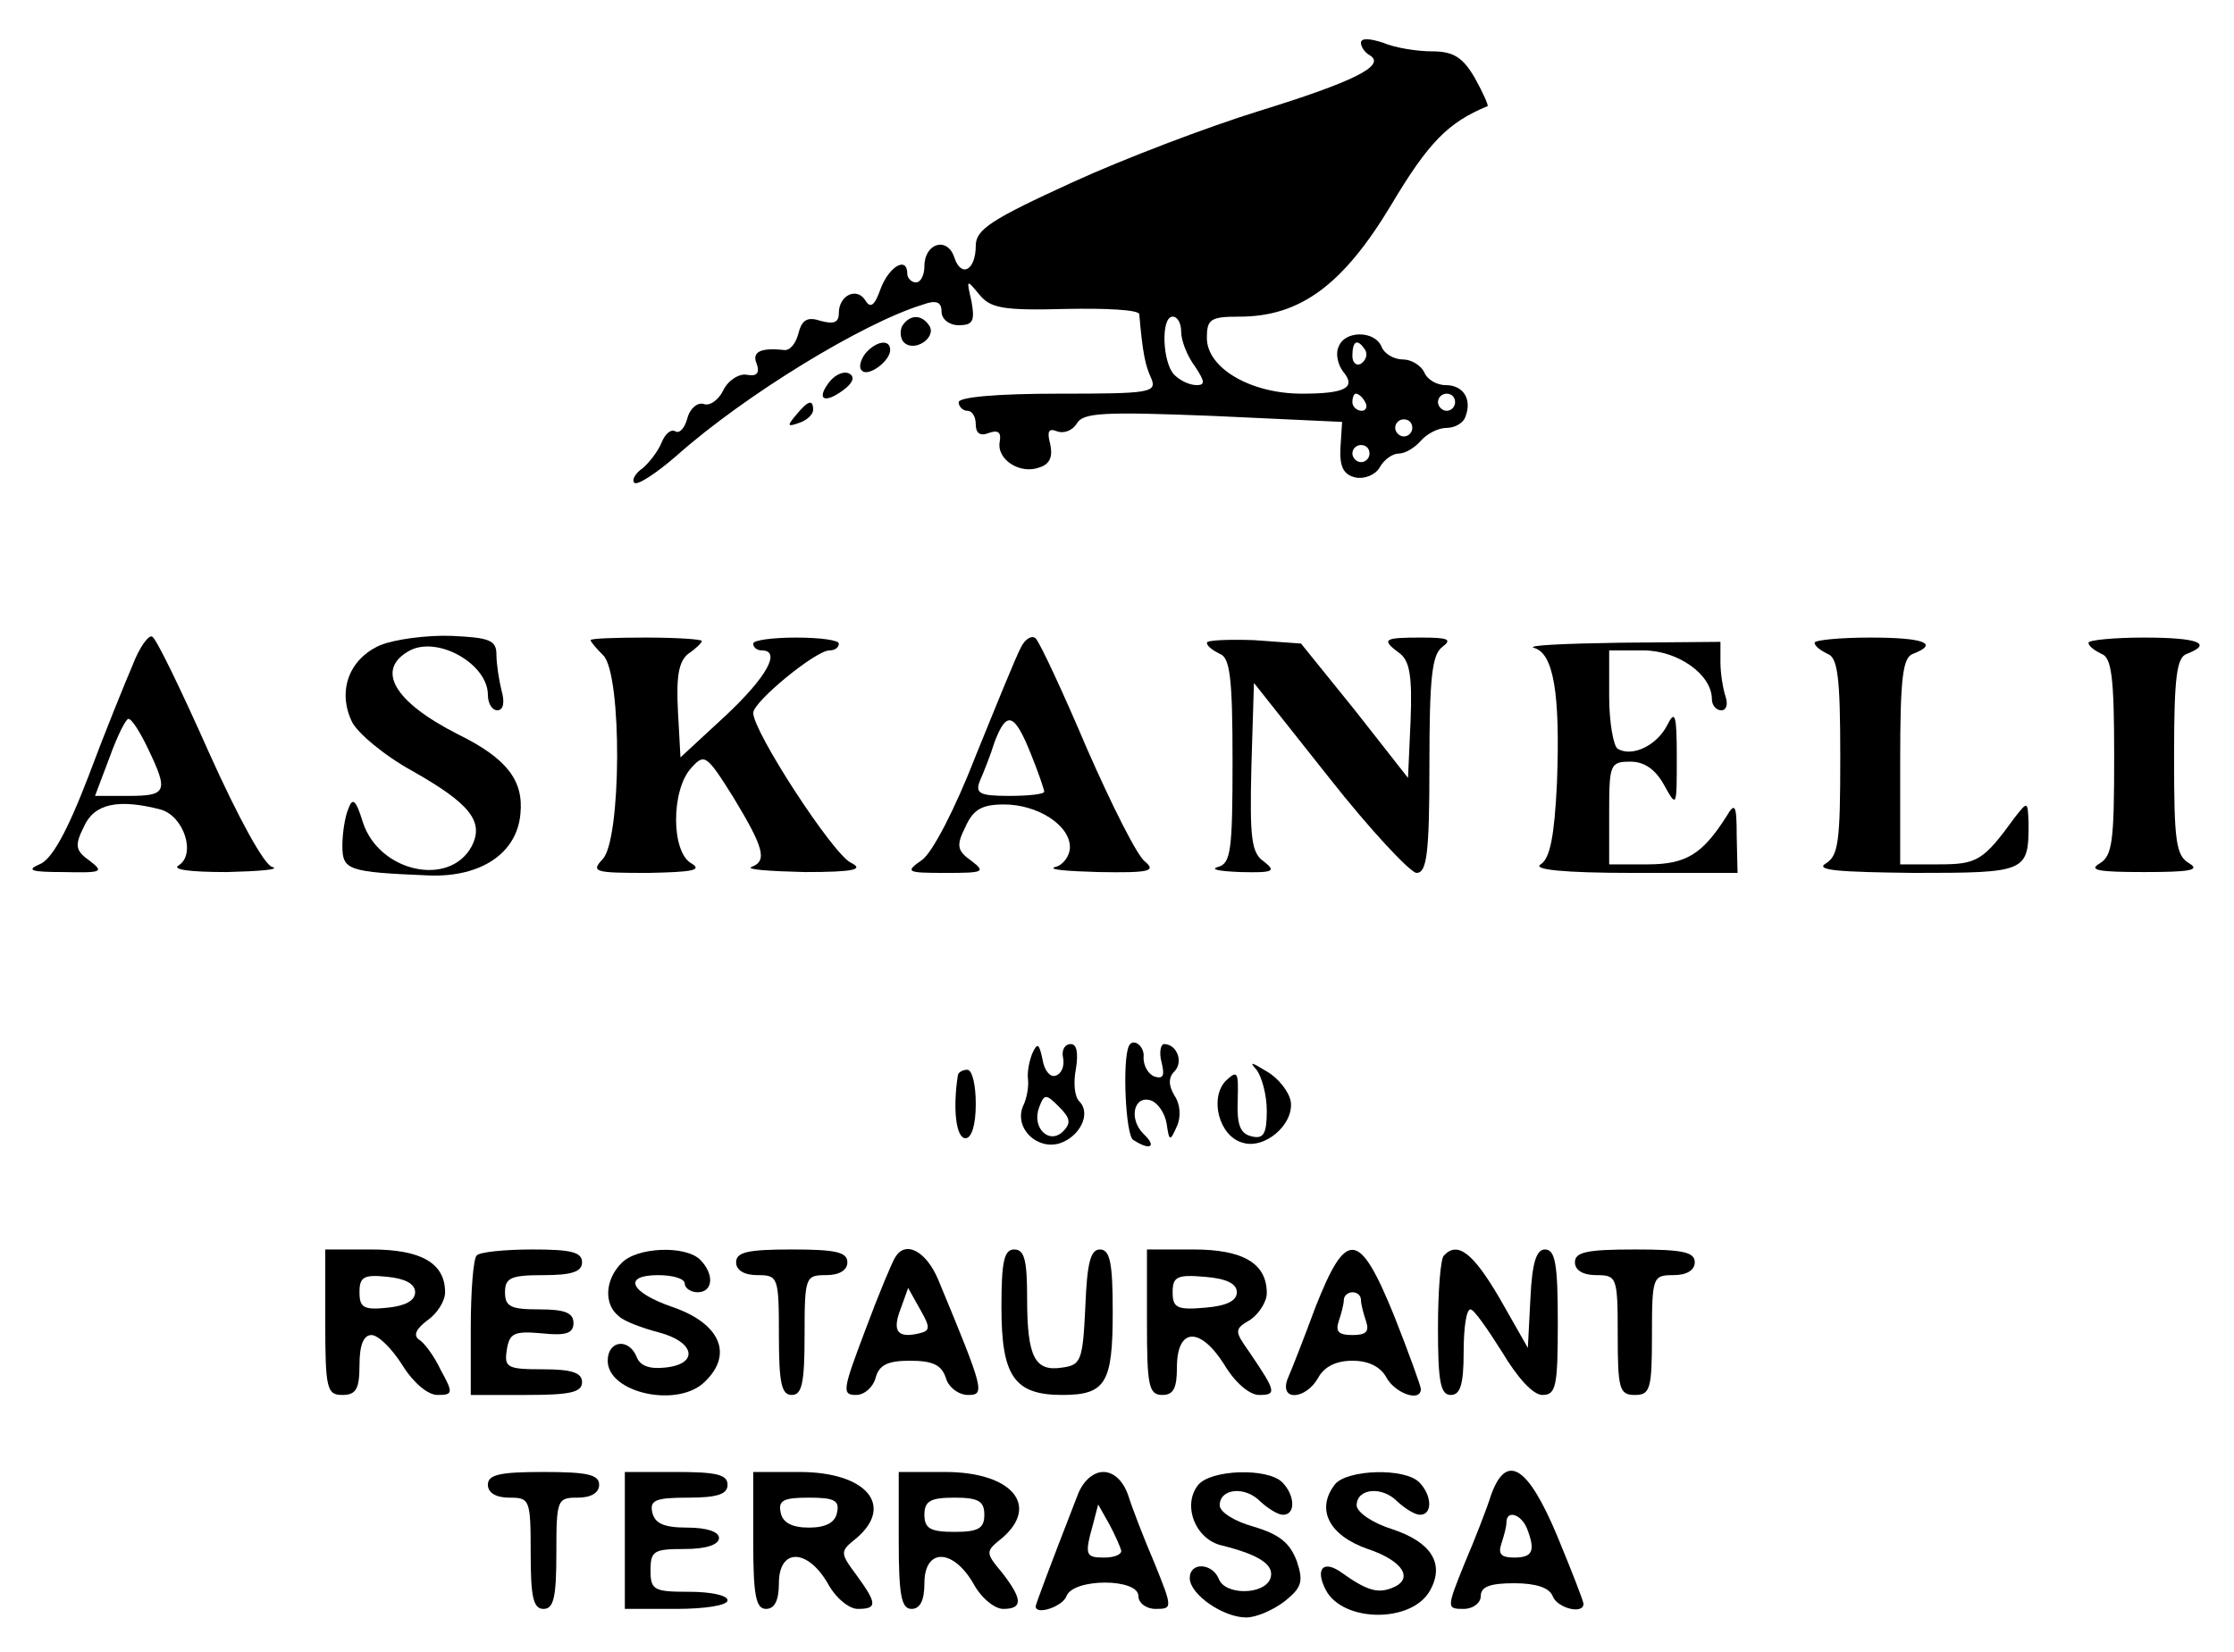 <?xml version="1.0" standalone="no"?>
<!DOCTYPE svg PUBLIC "-//W3C//DTD SVG 20010904//EN"
 "http://www.w3.org/TR/2001/REC-SVG-20010904/DTD/svg10.dtd">
<svg version="1.0" xmlns="http://www.w3.org/2000/svg"
 width="261pt" height="193pt" viewBox="0 0 261 193"
 preserveAspectRatio="xMidYMid meet">

<g transform="translate(0,193) scale(0.1,-0.1)"
fill="#000000" stroke="none">
<path d="M1590 1880 c0 -5 5 -12 11 -15 18 -12 -21 -31 -131 -65 -58 -18 -156
-55 -217 -83 -94 -43 -113 -55 -113 -74 0 -29 -17 -38 -25 -14 -8 25 -35 17
-35 -10 0 -10 -4 -19 -10 -19 -5 0 -10 5 -10 10 0 21 -21 9 -31 -17 -7 -20
-12 -24 -18 -14 -10 16 -31 6 -31 -15 0 -11 -6 -13 -21 -9 -15 5 -22 2 -26
-14 -3 -12 -10 -21 -17 -20 -27 3 -38 -2 -32 -16 4 -11 0 -15 -11 -13 -9 2
-22 -6 -28 -18 -5 -11 -16 -19 -23 -16 -7 2 -16 -5 -19 -17 -3 -11 -9 -18 -14
-15 -5 3 -12 -3 -16 -13 -4 -10 -14 -23 -22 -30 -9 -6 -13 -14 -10 -17 3 -4
26 11 50 32 80 71 218 155 287 176 16 6 22 3 22 -8 0 -9 9 -16 20 -16 17 0 19
5 15 28 -6 26 -6 26 9 8 13 -16 27 -19 101 -17 47 1 85 -1 86 -6 4 -46 7 -60
14 -75 7 -17 -2 -18 -109 -18 -71 0 -116 -4 -116 -10 0 -5 5 -10 10 -10 6 0
10 -7 10 -16 0 -10 5 -14 15 -10 11 4 15 1 13 -10 -4 -21 24 -39 47 -30 12 4
15 13 12 27 -4 15 -2 19 8 15 8 -3 18 1 23 9 7 13 32 14 159 9 l151 -7 -2 -31
c-1 -22 4 -31 18 -34 10 -2 23 3 28 12 5 9 15 16 22 16 8 0 19 7 26 15 7 8 20
15 30 15 10 0 20 6 22 13 8 20 -2 37 -23 37 -11 0 -22 7 -25 15 -4 8 -15 15
-25 15 -11 0 -22 7 -25 15 -8 19 -43 19 -50 0 -4 -8 -1 -21 5 -29 16 -19 3
-26 -48 -26 -60 0 -111 30 -111 65 0 22 4 25 38 25 71 0 121 37 177 130 44 74
67 97 113 116 1 1 -5 15 -15 33 -14 24 -25 31 -50 31 -17 0 -43 4 -57 10 -15
5 -26 6 -26 0z m-210 -338 c0 -10 7 -28 16 -40 12 -18 12 -22 2 -22 -8 0 -19
5 -26 12 -14 14 -16 68 -2 68 6 0 10 -8 10 -18z m215 -21 c3 -5 1 -12 -5 -16
-5 -3 -10 1 -10 9 0 18 6 21 15 7z m0 -61 c3 -5 1 -10 -4 -10 -6 0 -11 5 -11
10 0 6 2 10 4 10 3 0 8 -4 11 -10z m105 0 c0 -5 -4 -10 -10 -10 -5 0 -10 5
-10 10 0 6 5 10 10 10 6 0 10 -4 10 -10z m-50 -30 c0 -5 -4 -10 -10 -10 -5 0
-10 5 -10 10 0 6 5 10 10 10 6 0 10 -4 10 -10z m-50 -30 c0 -5 -4 -10 -10 -10
-5 0 -10 5 -10 10 0 6 5 10 10 10 6 0 10 -4 10 -10z"/>
<path d="M1054 1549 c-3 -6 -2 -15 2 -19 12 -12 38 5 30 19 -9 14 -23 14 -32
0z"/>
<path d="M1011 1517 c-6 -8 -8 -17 -4 -20 7 -8 33 11 33 24 0 13 -16 11 -29
-4z"/>
<path d="M970 1485 c-17 -21 -8 -28 15 -11 11 8 14 15 8 19 -6 4 -16 0 -23 -8z"/>
<path d="M930 1445 c-11 -13 -10 -14 4 -9 9 3 16 10 16 15 0 13 -6 11 -20 -6z"/>
<path d="M155 1153 c-9 -21 -33 -80 -52 -131 -25 -65 -43 -97 -57 -102 -16 -7
-9 -9 28 -9 45 -1 48 0 31 13 -17 12 -18 18 -7 40 12 27 40 33 90 20 27 -8 41
-52 21 -65 -9 -5 12 -8 56 -8 39 1 63 3 53 6 -9 2 -39 56 -74 134 -32 72 -61
132 -66 135 -4 3 -15 -12 -23 -33z m18 -98 c24 -50 22 -55 -23 -55 l-39 0 17
45 c9 25 19 45 22 45 4 0 14 -16 23 -35z"/>
<path d="M444 1176 c-36 -16 -50 -53 -33 -89 6 -13 38 -40 71 -58 67 -38 84
-59 69 -88 -26 -48 -108 -30 -127 28 -8 26 -12 30 -17 16 -4 -9 -7 -29 -7 -43
0 -29 6 -31 102 -35 60 -2 102 26 106 72 4 39 -16 65 -73 93 -75 38 -97 76
-56 98 33 17 91 -16 91 -52 0 -10 5 -18 11 -18 7 0 9 9 5 23 -3 12 -6 31 -6
42 0 17 -8 20 -53 22 -28 1 -66 -4 -83 -11z"/>
<path d="M690 1182 c0 -2 7 -10 15 -18 22 -23 21 -216 -1 -238 -14 -15 -9 -16
53 -16 51 1 64 3 51 11 -24 13 -24 85 -1 111 16 18 18 17 50 -34 35 -58 40
-74 21 -81 -7 -3 21 -5 62 -6 58 0 70 3 54 11 -21 10 -114 153 -114 175 0 13
73 73 89 73 6 0 11 3 11 8 0 4 -22 7 -50 7 -27 0 -50 -3 -50 -7 0 -5 5 -8 10
-8 23 0 6 -31 -42 -76 l-53 -49 -3 55 c-2 40 1 57 12 66 9 6 16 13 16 15 0 2
-29 4 -65 4 -36 0 -65 -1 -65 -3z"/>
<path d="M1193 1174 c-6 -11 -29 -68 -53 -127 -24 -62 -51 -114 -63 -122 -20
-14 -18 -15 28 -15 44 0 47 1 30 14 -17 12 -18 18 -7 40 9 20 19 26 45 26 39
0 77 -24 77 -50 0 -10 -8 -21 -17 -23 -10 -3 13 -5 51 -6 58 -1 67 1 54 12 -9
6 -39 66 -68 132 -28 66 -55 124 -60 129 -4 4 -12 0 -17 -10z m11 -124 c9 -22
16 -43 16 -45 0 -3 -18 -5 -41 -5 -35 0 -40 3 -34 18 4 9 12 29 17 45 14 37
23 34 42 -13z"/>
<path d="M1410 1179 c0 -4 7 -9 15 -13 12 -4 15 -28 15 -125 0 -105 -2 -120
-17 -124 -10 -3 2 -5 26 -6 39 -1 42 1 28 12 -15 10 -17 27 -15 111 l3 98 88
-111 c48 -61 95 -111 102 -111 12 0 15 23 15 126 0 102 3 129 15 138 12 9 7
11 -25 11 -44 0 -47 -2 -24 -19 11 -9 14 -27 12 -78 l-3 -67 -62 79 -63 78
-55 4 c-30 1 -55 0 -55 -3z"/>
<path d="M2120 1179 c0 -4 7 -9 15 -13 12 -4 15 -27 15 -120 0 -99 -2 -116
-17 -125 -13 -8 16 -10 103 -11 132 0 134 1 134 58 -1 26 -1 26 -16 7 -37 -51
-44 -55 -89 -55 l-45 0 0 120 c0 98 3 122 15 126 31 12 13 19 -50 19 -36 0
-65 -3 -65 -6z"/>
<path d="M2440 1179 c0 -4 7 -9 15 -13 12 -4 15 -27 15 -120 0 -99 -2 -116
-17 -125 -14 -8 0 -10 52 -10 52 0 66 2 53 10 -16 9 -18 26 -18 125 0 93 3
116 15 120 31 12 13 19 -50 19 -36 0 -65 -3 -65 -6z"/>
<path d="M1792 1173 c23 -6 31 -53 27 -158 -3 -62 -8 -88 -19 -95 -10 -6 26
-10 108 -10 l122 0 -1 43 c0 37 -2 40 -12 23 -28 -44 -47 -56 -92 -56 l-45 0
0 60 c0 57 1 60 25 60 16 0 29 -9 39 -27 15 -27 15 -27 15 32 0 50 -2 56 -11
38 -12 -24 -41 -38 -58 -28 -5 3 -10 31 -10 61 l0 54 40 0 c40 0 80 -28 80
-57 0 -7 5 -13 11 -13 6 0 8 7 5 16 -3 9 -6 27 -6 40 l0 24 -117 -1 c-65 -1
-110 -3 -101 -6z"/>
<path d="M1206 699 c-4 -10 -6 -23 -5 -30 1 -8 -1 -22 -6 -32 -10 -25 16 -51
43 -43 24 8 37 35 23 49 -6 6 -7 23 -4 38 3 19 1 29 -6 29 -7 0 -11 -7 -9 -16
2 -10 -2 -19 -9 -21 -6 -2 -13 6 -15 19 -4 19 -6 20 -12 7z m36 -91 c-16 -16
-37 4 -28 28 6 16 8 16 23 1 13 -13 15 -19 5 -29z"/>
<path d="M1319 708 c-8 -16 -4 -105 5 -110 20 -13 28 -8 12 7 -18 18 -11 46 9
39 8 -3 16 -15 18 -27 3 -21 4 -21 12 -3 5 11 4 26 -3 36 -7 12 -7 21 0 28 11
11 3 32 -12 32 -4 0 -6 -10 -3 -21 4 -16 2 -20 -8 -17 -8 3 -13 13 -13 22 2
13 -12 24 -17 14z"/>
<path d="M1468 680 c6 -8 12 -29 12 -48 0 -27 -4 -33 -17 -30 -14 3 -18 13
-17 42 1 34 0 36 -14 23 -19 -20 -8 -64 19 -72 26 -9 61 21 57 48 -2 11 -14
27 -28 35 -18 11 -21 12 -12 2z"/>
<path d="M1119 673 c-6 -39 -2 -73 9 -73 7 0 12 15 12 40 0 22 -4 40 -10 40
-5 0 -11 -3 -11 -7z"/>
<path d="M380 385 c0 -78 2 -85 20 -85 16 0 20 7 20 35 0 24 5 35 14 35 8 0
24 -16 36 -35 13 -21 30 -35 41 -35 18 0 19 2 4 29 -8 17 -20 33 -26 36 -6 5
-3 12 10 22 12 8 21 23 21 33 0 34 -28 50 -86 50 l-54 0 0 -85z m105 35 c0
-10 -12 -16 -32 -18 -28 -3 -33 0 -33 18 0 18 5 21 33 18 20 -2 32 -8 32 -18z"/>
<path d="M557 463 c-4 -3 -7 -42 -7 -85 l0 -78 65 0 c51 0 65 3 65 15 0 11
-12 15 -46 15 -41 0 -45 2 -42 22 3 20 8 23 41 20 28 -3 37 0 37 12 0 12 -10
16 -40 16 -33 0 -40 3 -40 20 0 17 7 20 45 20 33 0 45 4 45 15 0 12 -13 15
-58 15 -32 0 -62 -3 -65 -7z"/>
<path d="M726 454 c-19 -19 -21 -48 -3 -62 6 -6 28 -14 47 -19 42 -11 47 -37
7 -41 -18 -2 -29 2 -33 12 -9 23 -34 20 -34 -4 0 -38 83 -56 114 -24 33 32 17
68 -39 87 -49 17 -58 37 -16 37 17 0 31 -4 31 -10 0 -5 7 -10 15 -10 18 0 20
21 3 38 -17 17 -74 15 -92 -4z"/>
<path d="M860 455 c0 -9 9 -15 25 -15 24 0 25 -2 25 -70 0 -56 3 -70 15 -70
12 0 15 14 15 70 0 68 1 70 25 70 16 0 25 6 25 15 0 12 -14 15 -65 15 -51 0
-65 -3 -65 -15z"/>
<path d="M1046 461 c-3 -4 -19 -42 -35 -85 -26 -69 -28 -76 -11 -76 10 0 20 9
23 20 4 15 14 20 40 20 27 0 37 -5 42 -20 3 -11 15 -20 26 -20 20 0 19 5 -35
135 -14 33 -38 46 -50 26z m28 -89 c-25 -6 -32 2 -22 28 l9 25 14 -25 c12 -21
12 -25 -1 -28z"/>
<path d="M1170 402 c0 -80 15 -102 71 -102 51 0 59 14 59 97 0 57 -3 73 -15
73 -11 0 -15 -16 -17 -67 -3 -63 -5 -68 -27 -71 -32 -5 -41 12 -41 81 0 44 -3
57 -15 57 -12 0 -15 -14 -15 -68z"/>
<path d="M1340 385 c0 -74 2 -85 18 -85 13 0 17 8 17 32 0 47 27 48 55 4 13
-22 30 -36 41 -36 21 0 20 4 -12 51 -17 24 -17 26 2 37 10 7 19 21 19 31 0 35
-28 51 -86 51 l-54 0 0 -85z m105 35 c0 -10 -12 -16 -37 -18 -33 -3 -38 0 -38
18 0 18 5 21 38 18 25 -2 37 -8 37 -18z"/>
<path d="M1537 403 c-14 -38 -29 -76 -33 -85 -9 -26 22 -23 36 2 7 13 21 20
40 20 19 0 33 -7 40 -20 10 -18 40 -29 40 -13 0 3 -14 42 -31 85 -41 101 -56
102 -92 11z m53 8 c0 -5 3 -16 6 -25 4 -12 0 -16 -16 -16 -16 0 -20 4 -16 16
3 9 6 20 6 25 0 5 5 9 10 9 6 0 10 -4 10 -9z"/>
<path d="M1687 463 c-4 -3 -7 -42 -7 -85 0 -63 3 -78 15 -78 11 0 15 12 15 50
0 28 3 50 8 50 4 0 20 -23 37 -50 18 -30 36 -50 47 -50 16 0 18 10 18 85 0 68
-3 85 -15 85 -10 0 -15 -15 -17 -57 l-3 -58 -33 58 c-31 53 -49 67 -65 50z"/>
<path d="M1840 455 c0 -9 9 -15 25 -15 24 0 25 -2 25 -70 0 -63 2 -70 20 -70
18 0 20 7 20 70 0 68 1 70 25 70 16 0 25 6 25 15 0 12 -14 15 -70 15 -56 0
-70 -3 -70 -15z"/>
<path d="M570 195 c0 -9 9 -15 25 -15 24 0 25 -2 25 -65 0 -51 3 -65 15 -65
12 0 15 14 15 65 0 63 1 65 25 65 16 0 25 6 25 15 0 12 -14 15 -65 15 -51 0
-65 -3 -65 -15z"/>
<path d="M730 130 l0 -80 60 0 c33 0 60 4 60 10 0 6 -20 10 -45 10 -41 0 -45
2 -45 25 0 23 4 25 40 25 25 0 40 5 40 13 0 7 -14 12 -37 12 -28 0 -38 5 -41
18 -3 14 4 17 42 17 34 0 46 4 46 15 0 12 -13 15 -60 15 l-60 0 0 -80z"/>
<path d="M880 130 c0 -64 3 -80 15 -80 10 0 15 10 15 30 0 41 33 41 57 0 9
-17 25 -30 35 -30 23 0 23 6 -1 39 -20 27 -20 28 0 44 44 38 11 77 -67 77
l-54 0 0 -80z m98 33 c-2 -12 -13 -18 -33 -18 -20 0 -31 6 -33 18 -3 14 4 17
33 17 29 0 36 -3 33 -17z"/>
<path d="M1050 130 c0 -64 3 -80 15 -80 10 0 15 10 15 30 0 41 33 41 57 0 9
-17 25 -30 35 -30 23 0 23 11 -1 42 -20 24 -20 25 0 41 44 38 11 77 -67 77
l-54 0 0 -80z m100 30 c0 -16 -7 -20 -35 -20 -28 0 -35 4 -35 20 0 16 7 20 35
20 28 0 35 -4 35 -20z"/>
<path d="M1259 183 c-35 -90 -49 -128 -49 -130 0 -11 32 0 36 12 8 21 84 21
84 0 0 -8 9 -15 20 -15 20 0 20 1 -1 53 -12 28 -26 64 -31 80 -6 17 -17 27
-29 27 -12 0 -24 -11 -30 -27z m51 -65 c0 -5 -9 -8 -20 -8 -22 0 -23 3 -13 39
l6 23 13 -23 c7 -13 13 -27 14 -31z"/>
<path d="M1400 195 c-19 -23 -4 -64 28 -71 44 -11 62 -23 56 -39 -8 -19 -53
-19 -60 0 -8 19 -34 20 -34 1 0 -19 39 -46 66 -46 12 0 32 9 45 19 20 16 22
23 14 47 -8 21 -20 31 -50 40 -22 6 -40 17 -40 25 0 20 30 23 48 4 9 -8 20
-15 26 -15 15 0 14 23 -1 38 -17 17 -83 15 -98 -3z"/>
<path d="M1560 196 c-23 -29 -8 -60 38 -76 42 -14 55 -36 27 -46 -16 -6 -29
-2 -57 18 -22 16 -32 5 -19 -20 20 -38 101 -39 122 0 17 31 1 56 -44 71 -23 7
-42 20 -42 28 0 20 30 23 48 4 9 -8 20 -15 26 -15 15 0 14 23 -1 38 -17 17
-83 15 -98 -2z"/>
<path d="M1742 183 c-5 -16 -19 -52 -31 -80 -21 -52 -21 -53 -1 -53 11 0 20 7
20 15 0 11 11 15 39 15 25 0 41 -5 45 -15 5 -14 36 -22 36 -9 0 3 -14 39 -31
80 -34 81 -59 97 -77 47z m42 -39 c10 -26 7 -34 -15 -34 -15 0 -19 4 -15 16 3
9 6 20 6 25 0 15 17 10 24 -7z"/>
</g>
</svg>
